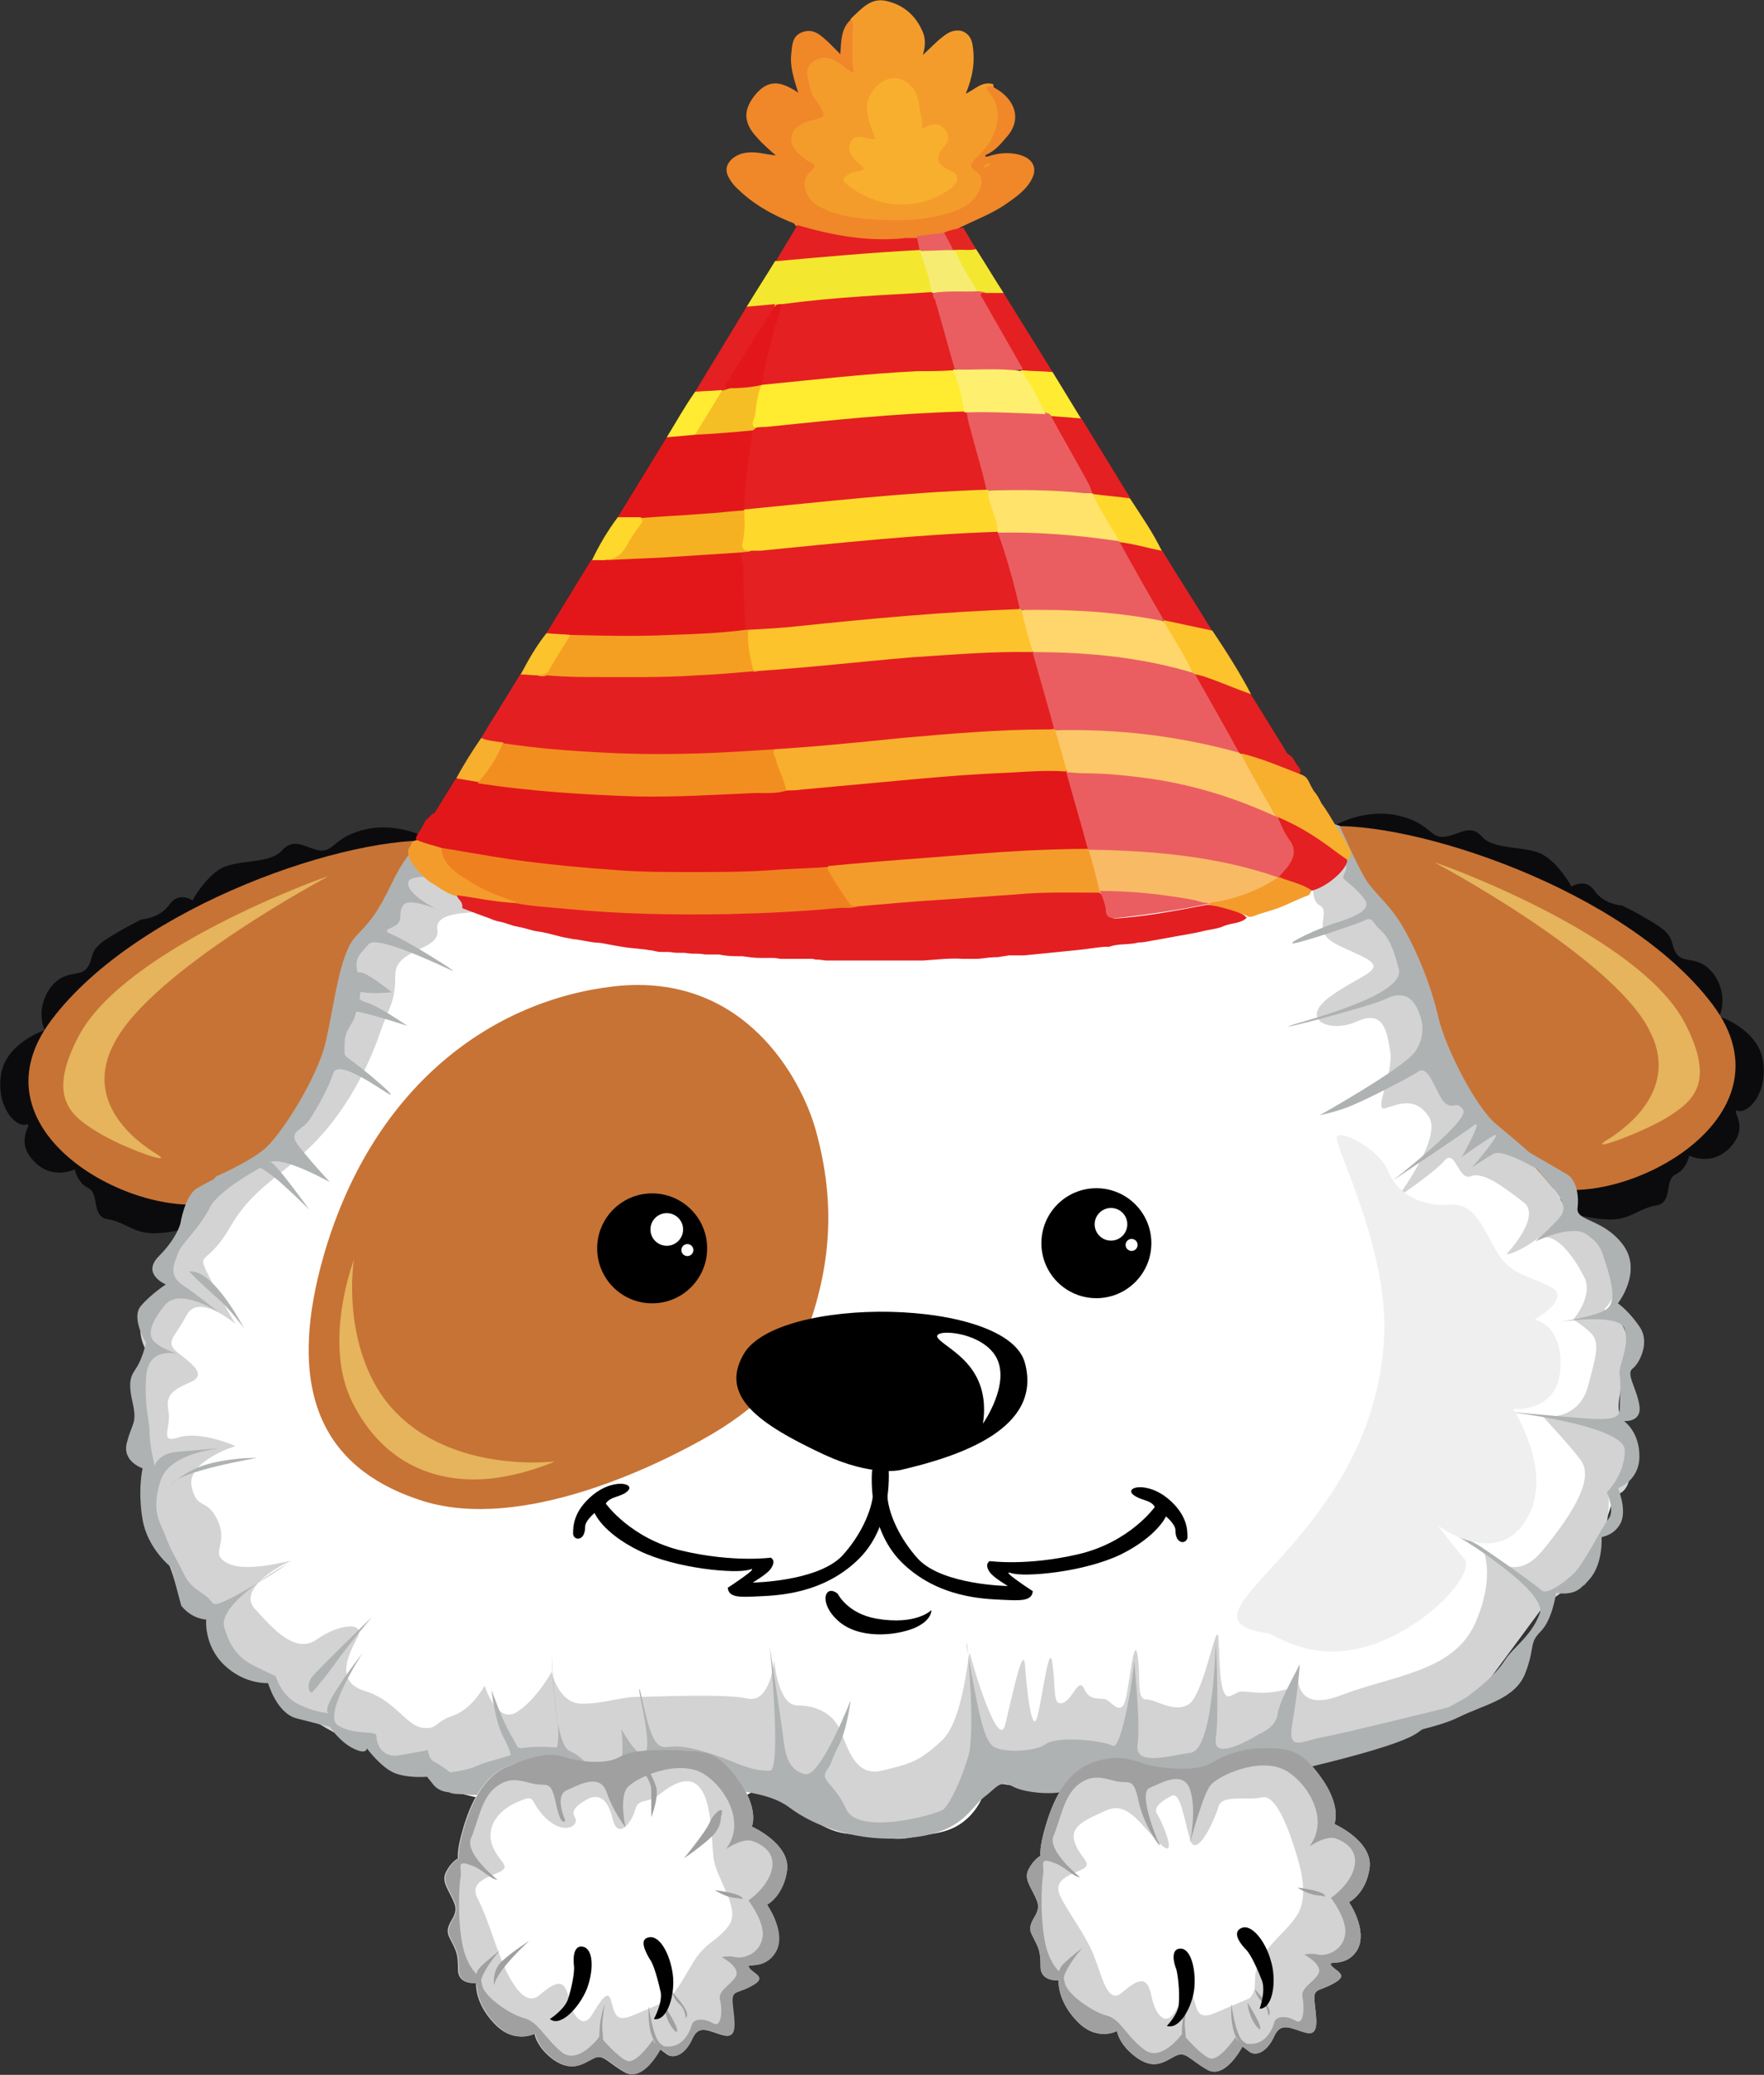 <?xml version="1.0" encoding="utf-8"?>
<!-- Generator: Adobe Illustrator 17.1.0, SVG Export Plug-In . SVG Version: 6.00 Build 0)  -->
<!DOCTYPE svg PUBLIC "-//W3C//DTD SVG 1.1//EN" "http://www.w3.org/Graphics/SVG/1.1/DTD/svg11.dtd">
<svg version="1.1" id="Слой_1" xmlns="http://www.w3.org/2000/svg" xmlns:xlink="http://www.w3.org/1999/xlink" x="0px" y="0px"
	 viewBox="0 0 205.3 241.5" enable-background="new 0 0 205.3 241.5" xml:space="preserve">
<rect x="0" y="0" width="205.3" height="241.5" fill="#333333" stroke="none"/>
<g>
	<path fill="#FFFFFF" d="M155.7,96.5c0,0,2.5,6.3,4.7,9c2.2,2.7,2.7,8.5,5.5,13.7c2.7,5.2,5.2,8.8,10.9,14.2s9.8,12.3,11.2,18.6
		s0,13.4,0,13.4s0.8,5.5,0.3,6.8c-0.5,1.4-0.8,4.7-3.3,8.5c-2.5,3.8-4.4,4.9-4.4,4.9s-6.6,9-10.1,12c-3.6,3-5.5,2.5-5.5,2.5
		s-3.8,2.2-7.7,3.8c-3.8,1.6-8.5-0.5-8.5-0.5s-3.3-0.3-6,0.8s-3.3,0.8-7.1,0.8s-8.5-1.1-9.3-0.3c-0.8,0.8-4.1,2.5-6.3,3
		c-2.2,0.5-5.2-0.5-5.2-0.5s-0.3,3.3-3.3,5.2c-3,1.9-8.5,1.1-12,1.1s-5.5-2.2-7.4-3.3c-1.9-1.1-4.1-1.9-4.1-1.9l-2.7,1.4
		c0,0-16.7,1.1-22.7,0.3c-6-0.8-6.3-0.5-8.5-1.1c-2.2-0.5-4.4-4.4-4.4-4.4s-2.7,0.5-4.1,0c-1.4-0.5-1.4-0.5-1.4-0.5
		s-1.6-1.6-3.3-2.2c-1.6-0.5-2.5-2.2-2.5-2.2s-1.9-0.3-3.8-1.4c-1.9-1.1-3.3-2.7-3.3-2.7s-1.1-1.4-3.6-3.6c-2.5-2.2-3-4.7-3-4.7
		s-1.4-0.8-2.7-2.7c-1.4-1.9-1.6-3.3-1.6-3.3s-0.8-2.7-1.9-5.7c-1.1-3-0.3-4.9-0.3-4.9s-1.4-4.4-1.6-7.9c-0.3-3.6,1.6-5.2,1.6-7.1
		c0-1.9,1.4-5.7,1.4-5.7s0.8-4.1,2.2-6.8s3.8-4.1,5.2-5.7c1.4-1.6,5.5-3.3,7.7-7.1c2.2-3.8,2.7-10.1,4.7-14.8
		c1.9-4.7,5.2-4.9,5.7-8.8c0.5-3.8,4.4-8.8,4.4-8.8L155.7,96.5z"/>
	<path fill="#0B0B0D" d="M49.8,97.6c0,0-3.3-1.9-7.1-1.1s-3.8,2.7-5.5,2.5c-1.6-0.3-3-1.6-4.4,0c-1.4,1.6-5.2,1-7.1,2.1
		c-1.9,1.1-3.3,3.7-3.3,3.7s-1.6-1.1-2.7,0.5c-1.1,1.6-3.2,1.7-3.2,1.7s-1.9,0.9-4.1,2.3s-1.4,2.3-2.3,3.4c-0.8,1.1-2.7,0-4.4,2.5
		c-1.6,2.5-0.5,4.7-0.5,4.7s-4.6,1.5-5.1,5.3c-0.5,3.8,1.8,6,2.9,5.7c1.1-0.3-1.4,1.6,0.8,4.1c2.2,2.5,4.9,1.1,4.9,1.1
		s0.3,1.6,1.6,2.2s0.3,3.3,2.2,3.6c1.9,0.3,2.8,1.4,4.7,1.6c2,0.3,7.7-1,7-1.8c-0.5-0.7-2.9-2.3-5.4-8.3c-2.5-6,7.7-25.2,12.9-27.1
		C36.9,104.2,49.8,97.6,49.8,97.6"/>
	<path fill="#0B0B0D" d="M155.5,96c0,0,3.3-1.9,7.1-1.1c3.8,0.8,3.8,2.7,5.5,2.5s3-1.6,4.4,0s5.2,1,7.1,2.1s3.3,3.7,3.3,3.7
		s1.6-1.1,2.7,0.5c1.1,1.6,3.2,1.7,3.2,1.7s1.9,0.9,4.1,2.3c2.2,1.4,1.4,2.3,2.3,3.4c0.8,1.1,2.7,0,4.4,2.5c1.6,2.5,0.5,4.7,0.5,4.7
		s4.6,1.5,5.1,5.3c0.5,3.8-1.8,6-2.9,5.7c-1.1-0.3,1.4,1.6-0.8,4.1c-2.2,2.5-4.9,1.1-4.9,1.1s-0.3,1.6-1.6,2.2s-0.3,3.3-2.2,3.6
		c-1.9,0.3-2.8,1.4-4.7,1.6c-2,0.3-7.7-1-7-1.8c0.5-0.7,2.9-2.3,5.4-8.3c2.5-6-7.7-25.2-12.9-27.1C168.3,102.5,155.5,96,155.5,96"/>
	<path fill="#C77335" d="M51.2,97.9c0,0-7.7,14-10.7,20.5c-3,6.6-6,18.3-14.8,21.3S-4.1,132.1,6,118.7S41,97,51.2,97.9z"/>
	<path fill="#E5B45C" d="M38.2,102c-0.3,0-23.8,8.4-29.1,18.7c-3.7,7.1-0.8,9.2,2.3,11.1s9.2,4,6.8,2.5c-2.3-1.4-8.6-6-4.9-12.9
		C17.7,112.9,38.2,102,38.2,102z"/>
	<path fill="#C77335" d="M154.1,96.2c0,0,7.7,14,10.7,20.5c3,6.6,6,18.3,14.8,21.3s29.8-7.7,19.7-21.1S164.2,95.4,154.1,96.2z"/>
	<path fill="#E5B45C" d="M167,100.4c0.3,0,23.8,8.4,29.1,18.7c3.7,7.1,0.8,9.2-2.3,11.1c-3.1,1.8-9.2,4-6.8,2.5
		c2.3-1.4,8.6-6,4.9-12.9C187.5,111.3,167,100.4,167,100.4z"/>
	<path fill="#D3D3D3" d="M155.5,96.9c0,0,3.9,7.6,6.4,10.5s3.7,11.3,5.1,14.8c1.4,3.5,2.1,6.8,5.5,8.6c3.5,1.8,7,6,8,7.2
		c1,1.2,2.1,3.3,2.1,3.3s3.7,1.6,4.5,4.3c0.8,2.7,0.8,3.3,0.8,4.5c0,1.2-1.2,2.3-1.2,2.3s2.9,1.2,2.7,4.3s-1.2,6.2-1,7.4
		c0.2,1.2,0.6,1.2,0.6,1.2s0.7,1.8,0.8,4.5c0.3,5.8-3.4,3.9-2.9,3.9c0.7-0.1,0.2,4.3-0.4,5.1c-0.6,0.8-1.8,3.7-3.1,5.1
		s-3.5,2.7-3.5,2.7l-8.2,11.1c-3.7,1.4-17.4,6.4-19.9,6.2s-3.5-1.8-3.5-1.8s1.8-4.9,2.5-6.4c0.6-1.4-0.6,3.9,5.3,1.6
		c6-2.3,13.1-2.7,15.6-8.4s0.8-8.8,0.8-8.8s3.3,4.9,7,0.4s6-8.4,4.5-10.5s-5.1-5.7-4.5-5.3s4.3,0.4,5.3-3.3c1-3.7,1.4-5.1,0.4-6.2
		c-1-1-2.1-1.6-2.1-1.6s2.5-2.9,1.2-5.1c-1.2-2.3-3.5-5.7-5.7-4.1c-2.3,1.6-3.3,1.6-3.3,1.6s4.1-4.3,2.1-6c-2.1-1.6-4.7-3.7-6.2-3.1
		s-1.8-3.3-3.1-1.8c-1.2,1.4-5.5,4.3-5.5,4.3s5.3-7,3.7-9.4c-1.6-2.5-3.7-1.4-5.1-1c-1.4,0.4,1-4.1,0.6-6.6
		c-0.4-2.5-0.8-4.9-3.9-3.5c-3.1,1.4-6.8-0.2-3.1-2.9c3.7-2.7,7-3.1,3.7-4.7c-3.3-1.6-4.9-1.8-4.5-4.3c0.4-2.5-1.1-0.6-1.2-3.7
		c-0.1-2.8-2.8-5.6-2.1-6.1C151.4,96.9,155.2,95.3,155.5,96.9z"/>
	<path fill="#D3D3D3" d="M49.4,97.5c-0.4,0.4,0.5-0.2,4.4,0.5c3.9,0.6,9.9,1.3,10,1.2c0,0-5.1,2.2-7,3.4c-1.8,1.2-2.1,2.7-1.2,3.3
		c0.8,0.6-5.1-0.2-4.7,2.3c0.4,2.5-4.9,2.1-4.9,5.3c0,3.3-0.6,3.3-1.8,6.8c-1.2,3.5-3.7,8.8-7.8,12.9s-7,5.1-9.6,9.6
		s-3.9,2.9-2.7,5.3c1.2,2.5,3.3,6,3.3,6s-4.3-3.7-5.7-1c-1.4,2.7-2.7,3.1-0.8,4.5c1.8,1.4,3.1,2.5,1.2,3.3c-1.8,0.8-2.9,1.4-2.5,3.3
		s-1.2,3.9,1.2,3.1c2.5-0.8,6.6,1,6.6,1s-5.7,1.8-5.1,4.7c0.6,2.9,1.8,1.2,3.1,4.1c1.2,2.9-1.2,3.7,1.2,4.9c2.5,1.2,8.4-0.8,7-0.2
		c-1.4,0.6-6,3.3-3.9,5.5c2.1,2.3,4.7,5.3,7.2,3.5s5.7-2.1,4.7-0.2s-2.7,5.1,0.8,6.2c3.5,1,4.9,4.1,6.8,4.3c1.8,0.2,1.2-0.6,3.5-1.4
		c2.3-0.8,3.7-3.5,3.7-3.5s1.4,4.5,3.7,3.1c2.3-1.4,4.1-4.7,4.1-4.7s0.8,3.7,3.5,3.7c2.7,0,4.5-0.8,6.6-0.8s10.1-0.4,12.7,0.2
		c2.7,0.6,3.1-4.5,3.1-4.5s0.4,5.3,2.7,5.3c2.3,0,4.1,1,4.9,2.7c0.8,1.6,1.6,5.7,4.9,4.9c3.3-0.8,4.3-1,7-3.5
		c2.7-2.5,3.1-11.1,3.3-10.1c0.2,1,3.3,11.5,4.1,8.2c0.8-3.3,2.1-9.6,2.3-6.8c0.2,2.9,0.8,8,1.4,6s1.4-9.2,1.8-6.2
		c0.4,3.1,0,4.9,1.2,4.5s1.8-3.1,2.5-1.6c0.6,1.4,1.8,1,2.5,1.2c0.6,0.2,1.8,2.1,2.3,0s1-7.6,1.4-5.1c0.4,2.5-0.2,5.1,1,5.1
		c1.2,0,3.1,1.6,4.9,0.6c1.8-1,3.3-10.1,3.5-7.8s0,7.4,1.4,6.8c1.4-0.6,0.6-0.6,2.9-0.4c2.3,0.2,4.3-0.6,4.3-0.6s-0.6,5.3-2.1,6.4
		c-1.4,1-8.2,3.1-11.1,2.9c-2.9-0.2-11.5-2.7-13.5-1.6s-5.3,3.3-7,2.7c-1.6-0.6-1.6-0.6-1.6-0.6s-5.1,9.4-12.5,7.6
		c-7.4-1.8-15.6-7-18.1-7c-2.5,0-8.2,0.6-12.3,0.6s-13.3-1.2-16.2-0.4c-2.9,0.8-5.7,1-6.2-0.2c-0.4-1.2-0.4-1.2-0.4-1.2
		s-3.3-0.8-6.6-2.1c-3.3-1.2-7-3.7-9-4.9c-2.1-1.2-2.5-2.7-2.5-2.7s-4.3-0.8-5.7-3.7s-1.4-4.5-1.4-4.5s-2.7,0.4-3.5-2.5
		c-0.8-2.9-2.5-6.8-3.1-9.4c-0.6-2.7,0.6-5.1,0.6-5.1s-1.8,1.2-2.3-2.9c-0.4-4.1-0.2-8.2,0.2-8.8s1-1.6,1-1.6s-1.6-2.7-0.2-4.5
		s2.5-3.3,2.5-3.3s-1.4-1.8,0.2-3.7c1.6-1.8,2.5-6,3.5-6.4s5.5-4.1,7.8-5.5c2.3-1.4,6-8.6,7.2-12.5c1.2-3.9,1.8-7.4,3.3-10.1
		c1.4-2.7,2.3-2.7,3.5-5.5C46,102.9,48.2,97.5,49.4,97.5"/>
	<path fill="#FFFFFF" d="M155.5,213.9c-0.8-0.3-1.9,0-3,0.7c-0.6,0.8,0.5-0.5-0.1,0.1c-0.5,0.6,0.5-0.4,0.4-0.5
		c2.3-3.1-0.4-6.5-2.8-8.1c-3.1-2.1-8.4,0.4-9.2,1.6c-0.8,1.2-2.3,6.6-2.3,6.6s0.8-3.9,0-6.2c-0.8-2.3-3.3-0.8-4.7-0.2
		c-1.4,0.6,1.2,6.8,1.2,6.8s-1.8-2.5-2.5-5.3c-0.6-2.9-1-1.8-2.7-2.3c-1.6-0.4-2.7-0.8-4.3,0.4c-1.6,1.2-2.1,4.1-2.9,6
		c-0.7,1.5,1.2,3.4,2.3,4.3c-0.9-0.8-0.6-0.3,0,0.2c0,0,0.1,0-0.2-0.2c-0.6-0.4-0.8-0.7-2.1-1.2c-1.8-0.7-1,0.4-1.2,1.4
		c-0.2,1-0.4,5.7,0.4,8.6c0.8,2.9,1.8,2.5,2.1,3.9c0.2,1.4,3.3,3.5,4.9,3.9c1.6,0.4,2.3,2.3,4.3,3.9c2.1,1.6,4.5-1.8,4.5-1.8
		s2.3,2.7,3.3,2.9c1,0.2,2.9-2.5,2.9-2.5s0.2,0.8,1.8,0.8s2.5-1.6,2.7-2.5c0.2-0.8,1.4-0.8,2.5-0.2c1,0.6,1-1.6,0.8-2.7
		c-0.2-1,1.2-1.6,1.8-2.7c0.6-1-1.6-2.3-1.6-2.3s0.8-0.2,1.6,0c0.8,0.2,2.7-0.2,3.1-2.1c0.4-1.8-1.6-4.5-1.6-4.5s1.6-1,2.5-2.9
		C158.2,216.1,157.4,214.7,155.5,213.9z"/>
	<path fill="#FFFFFF" d="M87.7,214.2c-0.8-0.3-1.9,0-3,0.7c-0.6,0.8,0.5-0.5-0.1,0.1c-0.5,0.6,0.5-0.4,0.4-0.5
		c2.3-3.1-0.4-6.5-2.8-8.1c-3.1-2.1-8.4,0.4-9.2,1.6c-0.8,1.2-0.6,3.1-0.6,3.1s-0.8-0.4-1.6-2.7c-0.8-2.3-3.3-0.8-4.7-0.2
		c-1.4,0.6-0.2,3.2-0.2,3.2s-0.4,1.1-1-1.7c-0.6-2.9-1-1.8-2.7-2.3c-1.6-0.4-2.7-0.8-4.3,0.4c-1.6,1.2-2.1,4.1-2.9,6
		c-0.7,1.5,1.2,3.4,2.3,4.3c-0.9-0.8-0.6-0.3,0,0.2c0,0,0.1,0-0.2-0.2c-0.6-0.4-0.8-0.7-2.1-1.2c-1.8-0.7-1,0.4-1.2,1.4
		c-0.2,1-0.4,5.7,0.4,8.6c0.8,2.9,1.8,2.5,2.1,3.9c0.2,1.4,3.3,3.5,4.9,3.9c1.6,0.4,2.3,2.3,4.3,3.9s4.5-1.8,4.5-1.8
		s2.3,2.7,3.3,2.9c1,0.2,2.9-2.5,2.9-2.5s0.2,0.8,1.8,0.8s2.5-1.6,2.7-2.5c0.2-0.8,1.4-0.8,2.5-0.2c1,0.6,1-1.6,0.8-2.7
		s1.2-1.6,1.8-2.7c0.6-1-1.6-2.3-1.6-2.3s0.8-0.2,1.6,0c0.8,0.2,2.7-0.2,3.1-2.1c0.4-1.8-1.6-4.5-1.6-4.5s1.6-1,2.5-2.9
		S89.6,215,87.7,214.2z"/>
	<g>
		<path fill="#D3D3D3" d="M159.4,217.4c0.4-3.1-4.1-5.1-4.1-5.1s0.8-1.8-1.2-4.9c-2.1-3.1-3.4-3.8-5.8-3.9c-3.9-0.2-5.9,0.9-7.5,1.8
			c-1.5,0.9-5.7,0.6-7.6,0c-1.8-0.6-3.5-1.2-6.4,0c-2.9,1.2-4.3,4.5-5.1,7.2c-0.8,2.7-0.6,3.5-0.6,3.5s-0.8,0.4-1.4,1.6
			c-0.6,1.2,0.4,2.1,1,3.7c0.6,1.6-1.4,2.3-0.6,3.9c0.8,1.6,1,1.8,1,3.7c0,1.8,2.1,1.6,2.1,1.6s-0.2,2.3,2.1,4.7
			c2.3,2.5,4.7,1.2,4.7,1.2s0.2,1.6,2.3,3.1s3.3,0.4,4.5-0.2c1.2-0.6,1.6,0.4,3.7,1.6c2.1,1.2,4.1-2.7,4.1-2.7s0,0,0.8,0.6
			c0.8,0.6,2.1,0,2.9-1.8s2.1-0.8,3.7-0.4c1.6,0.4,1.2-1.6,1-3.5c-0.2-1.8,0.4-1.2,2.3-2.3c1.8-1,0-1.4-0.4-2.1
			c-0.4-0.6,1.8,0.4,3.1-1.8c1.2-2.3-1-5.5-1-5.5S159,220.4,159.4,217.4z M150.9,223c-1.2,1.8-2.7,2.7-4.1,4.9
			c-1.4,2.3-0.1,3.4-1.4,4.7c0,0-1.9,0.8-4,1.7s-2.1-0.5-2.5-1.8c-0.4-1.3-1.2,0.1-2.2,1.7s-2.2,0.5-2.7-1.9
			c-0.5-2.5-1.6-1.9-3.4-0.4c-1.7,1.5-2.3-1.8-3.3-4.3s-3-5-3.9-6.9s1-2.4,2.5-3.1c1.4-0.7-0.1-1.2-0.8-3.1s1.2-2.7,3.7-3.8
			c2.5-1.1,4,1.8,6.2,3.9c2.2,2.1,0.3-2.5-0.3-3.4c-0.6-0.9,0.7-1.7,1.7-2.2c1-0.4,1.4,2.7,2.1,5.1s2.9-2.3,3.3-3.8
			c0.4-1.5,3.3-0.7,5.1-1.1c1.8-0.4,3.4,4.7,4.1,7C151.7,218.6,152.1,221.2,150.9,223z"/>
	</g>
	<path fill="#AFB2B2" d="M155.9,96.1c0,0,1.8,4.1,2.9,6c1,1.8,2.9,3,4.6,6c1.7,3,3.2,6.8,4,10.3c0.8,3.5,4.4,10.6,6.8,12.5
		c2.8,2.3,7.7,6.6,7,6.4c-0.5-0.1-6.1-3.8-7.4-3c-1.2,0.7-2.5,1.6-2.5,1.6s3.9-4.5,2.5-3.7c-1.4,0.8-3.7,2.5-3.7,2.5
		s2.7-4.7,1.4-3.7s-9.4,6.4-9.4,6.4s9-7,8.2-8.2c-0.8-1.2-1,0-2.1-0.8c-1-0.8-1.8-4.5-3.1-3.7c-1.2,0.8-5.7,3.1-7.6,3.9
		c-1.8,0.8-3.9,1.2-3.9,1.2s9.8-5.5,11.1-7.4c1.2-1.8,1-3.5,0.2-5.1c-0.8-1.6-2.1-1.8-3.7-1s-12.7,3.7-11.1,3.1
		c1.6-0.6,13.5-3.5,12.7-6.6c-0.8-3.1-1.4-3.9-2.3-4.7c-0.8-0.8-0.8-1.4-1.6-1c-0.8,0.4-7.6,2.7-8.4,2.7c-0.8,0,3.1-1.8,4.7-2.3
		s4.5-1.4,3.7-2.7c-0.8-1.2-2.1-2.1-2.5-2.5c-0.4-0.4,0.8-1,0-2.1c-0.8-1-2.9-4.8-2.9-4.8L155.9,96.1z"/>
	<path fill="#AFB2B2" d="M160.5,202.6c-0.6-0.3,6.2-1.2,9.2-2.7s6.6-2.1,7.8-5.1c1.2-3.1,0.4-3.5,1.8-4.9s1.8-4.5,1.8-4.5
		s1.8,0.4,2.9-0.6c1-1-0.6,0.8,1-1s1.4-4.9,1.4-4.9s1.6-0.2,2.3-1.8c0.6-1.6-0.4-3.9-0.4-3.9s2.5-0.8,2.5-3.7c0-2.9-1.8-4.1-1.8-4.1
		s2.1,0.2,1.8-1.8s-1.6-3.7-0.8-4.3c0.8-0.6,2.1-3.1,0.8-4.9c-1.2-1.8-2.5-2.7-2.5-2.7s2.9-3.7,0.6-6.8s-5.5-2.7-5.3-4.3
		s-0.2-3.3-1.2-3.9c-1-0.6-4.3-2.5-4.3-2.5c-1.5-0.6,1.4,2.5,2.5,3.9c1.2,1.5,1.8,2.5,1,3.5c-0.8,1-2.9,2.9-2.9,2.9s4.3-2.1,6-0.8
		c1.6,1.2,1.6,1.6,2.3,3.7c0.6,2.1,1.2,4.3-0.2,5.1c-1.4,0.8-5.5,1.4-5.5,1.4s7.2-1.2,7.8,0.8c0.6,2.1-0.8,4.3-0.6,5.3
		c0.2,1,0,3.1,0,4.1c0,1-1.2,1.2-3.9,1c-2.7-0.2-9.2-0.8-9.2-0.8s13.7,1.6,13.7,4.5c0,2.9-2.1,4.9-2.1,4.9s1,2.1,0.2,3.1
		c-0.8,1-2.7,4.9-3.9,6.2c-1.2,1.2-3.3,2.7-3.9,2.1c-0.6-0.6-5.3-3.9-6.8-4.9c-1.4-1-4.3-2.1-3.7-1.8c0.6,0.2,11.3,6.8,10.3,9.4
		c-1,2.7-3.1,3.9-4.1,5.5c-1,1.6-3.1,3.3-4.5,4.3C169.1,198.5,160.9,202.8,160.5,202.6z"/>
	<path fill="#AFB2B2" d="M24.6,140.2c-1.4,2.9-3.5,4.5-3.9,5.7c-0.4,1.2-1.2,2.5,0.6,3.7c1.8,1.2,4.1,3.1,4.1,3.1s-4.5-2.9-6.2-0.8
		s-2.1,3.5-1.2,4.3c0.8,0.8,2.7,1.4,2.7,1.4s-3.5-1-3.7,2.7s0.4,4.9,0.4,6.4s0.6,3.9,0.6,3.9s0.4-1.4,2.5-1.6s6.8-0.6,6.8-0.6
		s-7.4,0.2-8.6,3.9s0,4.9,0.6,6.6c0.6,1.6,1.2,2.5,1.8,3.7c0.6,1.2,0.8,1.8,2.5,2.9c1.6,1,0.6,1.8,3.1,0.6c2.5-1.2,6.8-4.1,6.8-4.1
		s-8.2,4.5-7.4,7.4c0.8,2.9,2.3,3.9,3.5,4.5c1.2,0.6,2.5,1.2,2.5,1.2s0.6,2.3,2.7,3.3c2.1,1,3.5,1,3.5,1s-0.8,0,0.6-2.3
		c1.4-2.3,3.3-4.7,3.3-4.7s-4.7,7.2-2.9,8.4c1.8,1.2,4.5,0.6,4.5,1.2s0.4,2.7,2.7,2.3s3.3-0.6,3.3-0.6s0,1,0.8,1.4
		c0.8,0.4,1.8,1.2,1.8,1.2l0.4,2.3c0,0-1.4,0.2-2.3-0.8c-0.8-1-0.8-1-0.8-1s-2.1,0.2-3.7-0.4s-3.3-2.9-3.3-2.9s0,0.8-1.6,0
		c-1.6-0.8-2.7-2.5-2.7-2.5s-1.6-0.4-3.9-1c-2.3-0.6-3.3-4.1-3.3-4.1s-2.7,0.2-5.1-2.1s-2.1-5.3-2.1-5.3s-1.6,0-2.9-1.6l-1.2-4.5
		c0,0-2.7-2.1-3.3-5.5c-0.6-3.5,0-6,0-6s-2.5-0.8-1.8-3.1c0.6-2.3,1.2-2.1,0.6-4.7c-0.6-2.7,0-3.1,0.6-4.1c0.6-1,1-2.7,1-2.7
		s-1.8-2.9-0.6-4.3c1.2-1.4,2.9-2.5,2.9-2.5s-2.9-1.2-0.8-3.3s2.5-3.8,2.5-3.8s0.5-3.1,1.8-4c1.2-0.8,4.5-2.3,4.5-2.3L24.6,140.2z"
		/>
	<path fill="#AFB2B2" d="M36.3,197c0,0,0.8-0.8,2.5-3.1c1.6-2.3,4.5-5.7,4.5-5.7s-6.4,6.2-7,7C35.7,196,35.9,197,36.3,197z"/>
	<path fill="#AFB2B2" d="M19.9,172.8c0,0,1.8-1.8,4.7-2.5s5.3-0.6,5.3-0.6S20.9,171.2,19.9,172.8z"/>
	<path fill="#AFB2B2" d="M22,148c0,0,1.6,1.6,3.3,3.1c1.6,1.4,3.1,3.5,3.1,3.5S24.8,147.6,22,148z"/>
	<path fill="#AFB2B2" d="M25.2,136.9c0,0,3.7-1.6,5.5-3.1c1.8-1.4,6.2-8.2,7.2-12.5c1-4.3,1.6-10.3,3.5-12.3s2.5-2.7,4.3-6.4
		c1.8-3.7,3.7-5.1,3.7-5.1s-1.2,2.1,0.4,2.9s5.5,2.1,5.5,2.1s-7.6-1.2-7.8,0.2c-0.2,1.4,3.3,3.1,3.3,3.1s-3.3-1.4-3.9-0.4
		s0,1.4-0.6,2.1s-2.3,0.6-0.4,1.4c1.8,0.8,7.4,4.3,6.8,4.1c-0.6-0.2-8.8-4.3-9.8-3.1c-1,1.2-1.8,1.6-1.2,3.5c0.6,1.8,0,3.7-0.4,4.9
		c-0.4,1.2-1.2,1.6-1.2,3.3c0,1.6-0.2,1,1.4,2.3c1.6,1.2,4.5,3.7,3.9,3.5s-6-4.3-6.6-2.5c-0.6,1.8-1.8,3.9-2.7,5.3
		c-0.8,1.4-2.7,1.4-1.4,3.1c1.2,1.6,3.7,4.3,3.7,4.3s-5.5-3.1-7-2.3c-1.4,0.8-5.1,2.7-6.8,4.9C23,142.5,23.4,138.6,25.2,136.9z"/>
	<path fill="#AFB2B2" d="M40.4,117.8c0,0,0-0.4,2.3,0.2c2.3,0.6,4.7,1.4,4.7,1.4s-3.3-2.3-4.7-2.7c-1.4-0.4-1.4-1.4-0.4-1.2
		c1,0.2,3.3,0,3.3,0s-3.3-2.7-3.9-2.3c-0.6,0.4-2.3-0.6-2.1,0.4C39.8,114.8,40.4,117.8,40.4,117.8z"/>
	<path fill="#AFB2B2" d="M29.8,135.7c0,0,0.8,0.2,2.7,1.8c1.8,1.6,3.5,3.3,3.5,3.3s-4.1-5.7-4.5-5.5c-0.4,0.2-1.2-0.6-1.2-0.6
		L29.8,135.7z"/>
	<path fill="#AFB2B2" d="M26.5,158.7"/>
	<path fill="#AFB2B2" d="M49.7,203.6c0,0-0.2,3.1,2.7,2.7s2.9-0.8,4.3-1.2c1.4-0.4,2.7-0.8,2.7-0.8s0.2-0.2-0.8-2.1
		c-1-1.8-1.4-5.5-1.4-5.5s1.4,3.9,2.3,5.3s0.4,1.6,1.8,1.4s3.5,0,3.5,0s0.4-1.2,0-3.7c-0.4-2.5-0.6-7.2-0.6-7.2s0.2,10.5,2.1,11.3
		c1.8,0.8,2.1,2.1,3.1,2.1s1,1,1,1s-4.5-0.8-6.2-0.8s-4.1,1.4-5.3,1.8c-1.2,0.4-2.9,1.2-4.3,1c-1.4-0.2-2.3,0.2-3.1-1
		S49.7,203.6,49.7,203.6z"/>
	<path fill="#AFB2B2" d="M72,207.3c0.8,0,1.4-0.8,4.9-1.4c3.5-0.6,3.7-0.2,6.2,1.4c2.5,1.6,6,1,8.8,3.1s7.8,4.1,14,3.5
		s7-3.5,8.6-4.7c1.6-1.2,1.8-2.1,3.5-1.2c1.6,0.8,5.7,1,6.4,0.2s3.3-3.7,5.7-3.1c2.5,0.6,7.6,2.3,11.1,0.8c3.5-1.4,4.3-2.3,6.8-1.6
		s1,2.3,5.1,1.2c4.1-1,9.8-2.5,11.7-3.7c1.8-1.2,3.9-3.1,3.9-3.1s-12.5,3.1-14.8,3.5s-4.1,1.8-3.5-1.6s1-7.4,0.8-6.8
		c-0.2,0.6-2.3,4.1-2.5,5.7s-2.1,2.3-2.1,2.3s-5.5,3.5-5.1,0.6c0.4-2.9,0-11.7,0-11.7s-0.2,12.9-2.9,13.3c-2.7,0.4-6.6,1.6-6.2-1
		c0.4-2.7-0.6-11.1-0.4-10.3c0.2,0.8-1.4,11.1-2.5,10.5c-1-0.6-6.4-1.2-7.8-0.2c-1.4,1-5.3,1-6.2,0.2c-0.8-0.8-1.2-2.3-1.8-5.1
		c-0.6-2.9-1.4-7.4-1.2-6.8c0.2,0.6,1,10.5,0.2,13.1c-0.8,2.7-2.1,5.5-2.9,6.2c-0.8,0.6-9.8,3.1-11.3,0c-1.4-3.1-3.1-3.3-2.3-4.5
		s0.4-1,1.4-2.9s1.4-5.3,1.4-5.3s-3.5,9-5.3,8.6s-2.3-2.1-2.5-3.9c-0.2-1.8-1.6-10.9-1.6-10.9s1.4,14.4,0,14.4s-2.3-0.2-4.7-1.2
		c-2.5-1-5.3-1.8-6.8-1.6c-1.4,0.2-1.8-0.2-2.5-2.1c-0.6-1.8-1.2-5.3-1.2-4.5c0,0.8,1.6,6.8,0.6,7.4s-2.9-3.5-2.7-2.7
		c0.2,0.8,0.4,5.1-0.8,4.7c-1.2-0.4-4.9-1.4-4.9-1.4s0.2,1.4,0.8,1.6C68.3,206.5,68.1,207.3,72,207.3z"/>
	<g>
		<path fill="#A0A0A0" d="M159.4,217.4c0.4-3.1-4.1-5.1-4.1-5.1s0.8-1.8-1.2-4.9c-2.1-3.1-3.4-3.8-5.8-3.9c-3.9-0.2-5.9,0.9-7.5,1.8
			c-1.5,0.9-5.7,0.6-7.6,0c-1.8-0.6-3.5-1.2-6.4,0c-2.9,1.2-4.3,4.5-5.1,7.2c-0.8,2.7-0.6,3.5-0.6,3.5s-0.8,0.4-1.4,1.6
			c-0.6,1.2,0.4,2.1,1,3.7c0.6,1.6-1.4,2.3-0.6,3.9c0.8,1.6,1,1.8,1,3.7c0,1.8,2.1,1.6,2.1,1.6s-0.2,2.3,2.1,4.7
			c2.3,2.5,4.7,1.2,4.7,1.2s0.2,1.6,2.3,3.1s3.3,0.4,4.5-0.2c1.2-0.6,1.6,0.4,3.7,1.6c2.1,1.2,4.1-2.7,4.1-2.7s0,0,0.8,0.6
			c0.8,0.6,2.1,0,2.9-1.8s2.1-0.8,3.7-0.4c1.6,0.4,1.2-1.6,1-3.5c-0.2-1.8,0.4-1.2,2.3-2.3c1.8-1,0-1.4-0.4-2.1
			c-0.4-0.6,1.8,0.4,3.1-1.8c1.2-2.3-1-5.5-1-5.5S159,220.4,159.4,217.4z M157.4,218c-0.8,1.8-2.5,2.9-2.5,2.9s2.1,2.7,1.6,4.5
			c-0.4,1.8-2.3,2.3-3.1,2.1c-0.8-0.2-1.6,0-1.6,0s2.3,1.2,1.6,2.3c-0.6,1-2.1,1.6-1.8,2.7c0.2,1,0.2,3.3-0.8,2.7
			c-1-0.6-2.3-0.6-2.5,0.2c-0.2,0.8-1,2.5-2.7,2.5s-1.8-0.8-1.8-0.8s-1.8,2.7-2.9,2.5c-1-0.2-3.3-2.9-3.3-2.9s-2.5,3.5-4.5,1.8
			c-2.1-1.6-2.7-3.5-4.3-3.9c-1.6-0.4-4.7-2.5-4.9-3.9c-0.2-1.4-1.2-1-2.1-3.9c-0.8-2.9-0.6-7.6-0.4-8.6c0.2-1-0.6-2.1,1.2-1.4
			c1.3,0.4,2.2,1.6,3.1,1.7c-1.1-0.9-3.7-3.3-3.1-4.8c0.8-1.8,1.2-4.7,2.9-6c1.6-1.2,2.7-0.8,4.3-0.4c1.6,0.4,2.1-0.6,2.7,2.3
			c0.6,2.9,2.5,5.3,2.5,5.3s-2.7-6.2-1.2-6.8c1.4-0.6,3.9-2.1,4.7,0.2c0.8,2.3,0,6.2,0,6.2s1.4-5.3,2.3-6.6c0.8-1.2,6.2-3.7,9.2-1.6
			c2.4,1.6,4.7,5.6,2.4,8.6c1.1-0.7,2.3-1.2,3.1-0.9C157.4,214.7,158.2,216.1,157.4,218z"/>
	</g>
	<path fill="#A0A0A0" d="M137.6,237.2c0,0-0.1-0.3,0-1.6c0.1-1.4,0.6-2.7,0.6-2.7s-0.4,2.2-0.3,3c0.1,0.8,0.1,1.6,0.1,1.6
		L137.6,237.2z"/>
	<path fill="#A0A0A0" d="M144.2,237.6c0,0-0.4-0.3-0.7-1.5s-0.2-2.9-0.2-2.9s0.5,3.8,1.4,4.4c0.9,0.6,0.2,0.7,0.2,0.7L144.2,237.6z"
		/>
	<path fill="#A0A0A0" d="M146.6,236.2c0,0-0.4-0.2-0.9-1.2c-0.5-1.1-0.5-1.9-0.5-1.9S147.1,236.1,146.6,236.2z"/>
	<path fill="#A0A0A0" d="M147.6,234.6c0,0,0-1-0.7-1.6c-0.7-0.6-0.9-1.5-0.8-1.4S148.4,234,147.6,234.6z"/>
	<path fill="#A0A0A0" d="M154.2,220.8c0,0,0.2-0.1-0.9-0.2s-2.3-0.9-2.3-0.9S154.5,220.1,154.2,220.8z"/>
	<path fill="#A0A0A0" d="M124.4,231.7c0,0-1.1-0.6-0.4-2.1c0.7-1.5,2-2.9,2-2.9s-2.1,1.6-2.5,2.2c-0.4,0.5-0.4,1.6-0.4,1.6
		L124.4,231.7z"/>
	<path d="M146.6,233.8c0,0,0.7-1.9,0.3-3.2c-0.5-1.3-1.3-3.1-1.9-3.7s-1.7-2-0.5-2.5c1.2-0.5,2.8,1.6,3.4,3.8
		C148.6,230.4,148.2,233.8,146.6,233.8z"/>
	<path d="M135.8,235.8c0,0,1.4-1.4,1.4-2.7c0.1-1.3-0.1-3.2-0.3-3.9c-0.3-0.7-0.7-2.4,0.5-2.4c1.2,0,1.8,2.4,1.6,4.6
		C138.8,233.5,137.3,236.3,135.8,235.8z"/>
	<g>
		<path fill="#D3D3D3" d="M91.6,217.7c0.4-3.1-4.1-5.1-4.1-5.1s0.8-1.8-1.2-4.9c-2.1-3.1-3.4-3.8-5.8-3.9c-3.9-0.2-5.9,0.9-7.5,1.8
			c-1.5,0.9-5.7,0.6-7.6,0c-1.8-0.6-3.5-1.2-6.4,0c-2.9,1.2-4.3,4.5-5.1,7.2s-0.6,3.5-0.6,3.5s-0.8,0.4-1.4,1.6
			c-0.6,1.2,0.4,2.1,1,3.7c0.6,1.6-1.4,2.3-0.6,3.9c0.8,1.6,1,1.8,1,3.7s2.1,1.6,2.1,1.6s-0.2,2.3,2.1,4.7c2.3,2.5,4.7,1.2,4.7,1.2
			s0.2,1.6,2.3,3.1c2.1,1.4,3.3,0.4,4.5-0.2c1.2-0.6,1.6,0.4,3.7,1.6c2.1,1.2,4.1-2.7,4.1-2.7s0,0,0.8,0.6c0.8,0.6,2.1,0,2.9-1.8
			c0.8-1.8,2.1-0.8,3.7-0.4s1.2-1.6,1-3.5s0.4-1.2,2.3-2.3c1.8-1,0-1.4-0.4-2.1c-0.4-0.6,1.8,0.4,3.1-1.8s-1-5.5-1-5.5
			S91.2,220.7,91.6,217.7z M84.9,224c-1.2,1.8-2.7,2-4.1,4.2c-1.4,2.3-1.9,3.4-3.2,4.7c0,0-1.9,0.8-4,1.7c-2.1,0.9-2.1-0.5-2.5-1.8
			s-1.2,0.1-2.2,1.7c-0.9,1.6-2.2,0.5-2.7-1.9c-0.5-2.5-1.6-1.9-3.4-0.4c-1.7,1.5-3.4-1.5-4.4-4c-1-2.5-1.8-5.3-2.8-7.2
			s1-2.4,2.5-3.1s-0.1-1.2-0.8-3.1c-0.7-1.8,0.3-3.9,2.8-5s1.3-0.3,3.4,1.8c2.2,2.1,4,0.9,3.4-0.1c-0.6-0.9,0.7-1.7,1.7-2.2
			c1-0.4,2.1-0.1,2.7,2.4s2.2,0.5,2.6-1c0.4-1.5,1.4-0.7,2.8-1.8c6.7-5.5,5.9,4.9,6.4,7.7C83.6,219,86.1,222.1,84.9,224z"/>
	</g>
	<g>
		<path fill="#A0A0A0" d="M91.6,217.7c0.4-3.1-4.1-5.1-4.1-5.1s0.8-1.8-1.2-4.9c-2.1-3.1-3.4-3.8-5.8-3.9c-3.9-0.2-6.8-0.2-8.4,0.7
			c-1.5,0.9-4.6,0.6-6.4,0c-1.8-0.6-3.7-0.1-6.6,1.1c-2.9,1.2-4.3,4.5-5.1,7.2s-0.6,3.5-0.6,3.5s-0.8,0.4-1.4,1.6
			c-0.6,1.2,0.4,2.1,1,3.7c0.6,1.6-1.4,2.3-0.6,3.9c0.8,1.6,1,1.8,1,3.7s2.1,1.6,2.1,1.6s-0.2,2.3,2.1,4.7c2.3,2.5,4.7,1.2,4.7,1.2
			s0.2,1.6,2.3,3.1c2.1,1.4,3.3,0.4,4.5-0.2c1.2-0.6,1.6,0.4,3.7,1.6c2.1,1.2,4.1-2.7,4.1-2.7s0,0,0.8,0.6c0.8,0.6,2.1,0,2.9-1.8
			c0.8-1.8,2.1-0.8,3.7-0.4s1.2-1.6,1-3.5s0.4-1.2,2.3-2.3c1.8-1,0-1.4-0.4-2.1c-0.4-0.6,1.8,0.4,3.1-1.8s-1-5.5-1-5.5
			S91.2,220.7,91.6,217.7z M89.6,218.3c-0.8,1.8-2.5,2.9-2.5,2.9s2.1,2.7,1.6,4.5c-0.4,1.8-2.3,2.3-3.1,2.1c-0.8-0.2-1.6,0-1.6,0
			s2.3,1.2,1.6,2.3c-0.6,1-2.1,1.6-1.8,2.7s0.2,3.3-0.8,2.7c-1-0.6-2.3-0.6-2.5,0.2c-0.2,0.8-1,2.5-2.7,2.5s-1.8-0.8-1.8-0.8
			s-1.8,2.7-2.9,2.5c-1-0.2-3.3-2.9-3.3-2.9s-2.5,3.5-4.5,1.8s-2.7-3.5-4.3-3.9c-1.6-0.4-4.7-2.5-4.9-3.9c-0.2-1.4-1.2-1-2.1-3.9
			c-0.8-2.9-0.6-7.6-0.4-8.6c0.2-1-0.6-2.1,1.2-1.4c1.3,0.4,2.2,1.6,3.1,1.7c-1.1-0.9-3.7-3.3-3.1-4.8c0.8-1.8,1.2-4.7,2.9-6
			c1.6-1.2,2.7-0.8,4.3-0.4c1.6,0.4,2.1-0.6,2.7,2.3c0.6,2.9,1.1,2,1.1,2s-1.3-2.8,0.1-3.5c1.4-0.6,3.9-2.1,4.7,0.2
			c0.7,2.1,2,3.8,2.2,4.1c0,0-0.7-3.2,0.1-4.5c0.8-1.2,6.2-3.7,9.2-1.6c2.4,1.6,4.7,5.6,2.4,8.6c1.1-0.7,2.3-1.2,3.1-0.9
			C89.6,215,90.4,216.4,89.6,218.3z"/>
	</g>
	<path fill="#A0A0A0" d="M69.8,237.5c0,0-0.1-0.3,0-1.6s0.6-2.7,0.6-2.7s-0.4,2.2-0.3,3c0.1,0.8,0.1,1.6,0.1,1.6L69.8,237.5z"/>
	<path fill="#A0A0A0" d="M76.4,237.9c0,0-0.4-0.3-0.7-1.5s-0.2-2.9-0.2-2.9s0.5,3.8,1.4,4.4s0.2,0.7,0.2,0.7L76.4,237.9z"/>
	<path fill="#A0A0A0" d="M78.7,236.5c0,0-0.4-0.2-0.9-1.2c-0.5-1.1-0.5-1.9-0.5-1.9S79.3,236.4,78.7,236.5z"/>
	<path fill="#A0A0A0" d="M79.8,234.9c0,0,0-1-0.7-1.6s-0.9-1.5-0.8-1.4C78.4,232.1,80.6,234.3,79.8,234.9z"/>
	<path fill="#A0A0A0" d="M86.4,221.1c0,0,0.2-0.1-0.9-0.2s-2.3-0.9-2.3-0.9S86.7,220.4,86.4,221.1z"/>
	<path fill="#A0A0A0" d="M56.6,232c0,0-1.1-0.6-0.4-2.1c0.7-1.5,2-2.9,2-2.9s-2.1,1.6-2.5,2.2c-0.4,0.5-0.4,1.6-0.4,1.6L56.6,232z"
		/>
	<path d="M76.1,235c0,0,1-1.8,0.8-3.1c-0.3-1.3-0.8-3.3-1.3-3.9c-0.4-0.7-1.3-2.3-0.1-2.5c1.3-0.3,2.5,2,2.8,4.3
		C78.6,232.1,77.7,235.3,76.1,235z"/>
	<path d="M64,235c0,0,1.7-1.1,2.1-2.3c0.4-1.2,0.8-3.1,0.7-3.9c-0.1-0.8-0.1-2.5,1.1-2.2c1.2,0.3,1.2,2.8,0.4,4.9
		C67.4,233.7,65.2,236,64,235z"/>
	<path fill="#A0A0A0" d="M74.2,205.4c0,0,1.6,1.6,1.6,3s0,3.1,0,3.1s1-2.5,0.5-3.7c-0.4-1.2-1.5-3-1.5-3L74.2,205.4z"/>
	<path fill="#A0A0A0" d="M83.9,211.5c0,0,0.1,1.1-1,2.2c-1.1,1.1-3.3,2.6-3.3,2.6s2.7-3.3,3-4.2C83,211.1,84.5,209.8,83.9,211.5z"/>
	<path fill="#A0A0A0" d="M57.5,231.1c0,0-0.3-1.8,1-2.9c1.2-1.1,3.1-2.3,3.1-2.3S57.8,229.3,57.5,231.1z"/>
	<path fill="#EFEFEF" d="M147.5,190.1c0.9,0.1,5.2,3.6,12,1.4s12.3-8.5,10.9-10.1s-3-3.8-3-3.8s6.6,4.9,10.1-0.5
		c3.6-5.5-1.4-13.1-1.4-13.1s5.2,0.5,5.5-4.7c0.3-5.2-3-5.7-3-5.7s4.4-2.5,1.9-3.8s-4.7-1.4-6.3-4.1c-1.6-2.7-2.5-5.7-5.5-5.5
		c-3,0.3-6-1.1-7.1-3.8c-1.1-2.7-5.5-4.9-6-4.1c-0.5,0.8,5.9,12.7,5.5,23C160.1,179.7,134.9,188.2,147.5,190.1z"/>
	<path fill="#C77335" d="M93.8,155.3c2.8-7.6,3.6-15,1.1-23.9c-1.6-5.6-8.1-18.3-23.4-16.6c-14.1,1.6-27.9,11.4-33.7,30.9
		c-5.2,17.7,1,25.7,11.4,29c11.5,3.6,27.2-4,33.7-7.8C89.3,163.1,92.4,159,93.8,155.3z"/>
	<path fill="#E5B45C" d="M41.2,146.6c0,0-3.7,9.6-0.2,16.6c3.5,7,9.2,9,14.2,9c4.7,0,9.4-2.1,9.4-2.1s-12.7,1.6-19.5-6.8
		C40.4,157.4,40.8,149,41.2,146.6z"/>
	<path d="M104.8,171.1c0,0-3.3,0.8-8.9-1.8c-7.7-3.6-12.1-6.8-9.4-11.6c3.8-7,30.9-6.7,32.8,1C121.3,166.3,111.7,169.5,104.8,171.1z
		"/>
	<path fill="#FFFFFF" d="M114.4,165.7c0,0,3.3-4.7,1.5-7.8c-1.8-3.1-7.8-3.3-6.7-2.1C110.3,157.1,115.4,159,114.4,165.7z"/>
	<path d="M70.5,175c0,0,2.9,4.1,8.9,5.5c6,1.4,10.3,0.8,10.3,0.8s0.7,0.3,0,1.3c-0.4,0.6-2.1,1.6-2.1,1.6s7.5-0.1,10.4-3.1
		c2.2-2.4,3.4-5.2,3.6-7.1c0.1-1.9-0.1-3.8-0.1-3.8l1.9,0.5c0,0,0.7,6.6-3.4,10.7c-4.2,4.2-9.7,4.3-11.7,4.4c-2.1,0.1-3.5,0.2-3.6-1
		c0,0,4-2.6,2.5-2.1c-1.5,0.5-8.5-0.1-12.8-2.2s-5.2-4.4-5.2-4.4s-1.1,0.9-1.1,1.6c0,1.8-1.4,1.6-1.4,0.8c0-0.8,0-2.6,2.3-4.5
		c2.3-1.9,4.9-1.4,4.1-0.5C72.3,174.3,71.1,174.1,70.5,175z"/>
	<path d="M134.4,175.4c0,0-2.9,4.1-8.9,5.5c-6,1.4-10.3,0.8-10.3,0.8s-0.7,0.3,0,1.3c0.4,0.6,2.1,1.6,2.1,1.6s-7.5-0.1-10.4-3.1
		c-2.2-2.4-3.4-5.2-3.6-7.1c-0.1-1.9,0.1-3.8,0.1-3.8l-1.9,0.5c0,0-0.7,6.6,3.4,10.7c4.2,4.2,9.7,4.3,11.7,4.4
		c2.1,0.1,3.5,0.2,3.6-1c0,0-4-2.6-2.5-2.1c1.5,0.5,8.5-0.1,12.8-2.2c4.2-2.1,5.2-4.4,5.2-4.4s1.1,0.9,1.1,1.6
		c0,1.8,1.4,1.6,1.4,0.8c0-0.8,0-2.6-2.3-4.5s-4.9-1.4-4.1-0.5C132.7,174.7,133.9,174.5,134.4,175.4z"/>
	<path d="M97.5,185.5c0,0,1.1,2.3,4.5,2.9c4.7,0.8,6.4-1,6.4-1s0.1,1.2-2,2.1c-2.2,0.9-6.4,1.3-8.8-0.8S96,184.3,97.5,185.5z"/>
	<circle cx="127.6" cy="144.7" r="6.4"/>
	<circle fill="#FFFFFF" cx="129.3" cy="142.5" r="1.9"/>
	<circle fill="#FFFFFF" cx="131.7" cy="144.9" r="0.7"/>
	<circle cx="75.9" cy="145.3" r="6.4"/>
	<circle fill="#FFFFFF" cx="77.6" cy="143.1" r="1.9"/>
	<circle fill="#FFFFFF" cx="80" cy="145.5" r="0.7"/>
	<g>
		<g>
			<path fill="#FF0000" d="M89.8,10.6c0,0,0-2.2,0-2.2C89.8,8.4,89.8,10.6,89.8,10.6L89.8,10.6z"/>
		</g>
	</g>
	<path fill="#E2171A" d="M50.6,94.6c0.8-1.3,1.6-2.6,2.4-3.9c1-0.3,1.8,0.2,2.8,0.2c5.4,0.7,10.8,1.2,16.3,1.4
		c6.5,0.2,13-0.2,19.4-0.6c6.3-0.4,12.5-1.1,18.8-1.6c2.9-0.2,5.8-0.5,8.7-0.5c0.6,0,1.3-0.1,1.9-0.1c1-0.1,2.1-0.2,3.1,0.1
		c0.5,0.3,0.6,0.7,0.7,1.1c0.7,2.4,1.3,4.7,2,7.1c0.1,0.4,0.3,0.8-0.1,1.1c-0.4,0.2-0.8,0.2-1.2,0.2c-7.1,0.1-14.1,0.8-21.1,1.4
		c-2.6,0.2-5.1,0.5-7.7,0.6c-3.5,0.3-7.1,0.6-10.7,0.5c-2.5,0-5.1,0.1-7.6,0.1c-9-0.1-17.9-1-26.6-2.8c-1-0.3-2.2-0.4-3.1-0.9
		c-0.1-0.1-0.1-0.2-0.2-0.3c0-0.5,0.5-0.9,0.7-1.4c0.2-0.3,0.3-0.6,0.5-0.9C50,95.2,50.1,94.8,50.6,94.6z"/>
	<path fill="#E41F22" d="M56,85.9c1.5-2.5,3.1-5,4.6-7.5c0.7-0.2,1.4-0.2,2.1-0.1c1.7,0.1,3.4,0.2,5.1,0.3c6,0.1,11.9,0,17.9-0.5
		c0.8-0.1,1.6,0.1,2.4-0.1c7.8-0.6,15.6-1.6,23.4-2.1c2.4-0.2,4.8-0.3,7.2-0.2c0.5,0,0.9,0,1.4,0.2c0.5,0.3,0.6,0.7,0.7,1.1
		c0.7,2.4,1.3,4.7,2,7.1c0.1,0.4,0.3,0.8-0.1,1.1c-0.4,0.2-0.8,0.2-1.2,0.2c-7,0-13.9,0.8-20.8,1.4c-3.5,0.3-6.9,0.7-10.4,0.9
		c-6.6,0.5-13.1,0.7-19.7,0.4c-3.6-0.2-7.2-0.4-10.8-0.9c-0.4-0.1-0.8-0.1-1.3-0.2C57.6,86.6,56.6,86.6,56,85.9z"/>
	<path fill="#F49C2B" d="M99,2.3c0-0.1,0-0.1,0.1-0.2c1.1-1,2.2-2.4,4-2c2.3,0.5,3.7,2,4.4,3.9c0.2,0.7,0.2,1.4-0.1,2.4
		c0.9-0.8,1.5-1.5,2.3-2.1c0.6-0.5,1.3-0.9,2.2-0.7c0.9,0.3,1.2,1,1.3,1.7c0.3,1.9,0,3.7-0.8,5.6c1.1-0.5,1.9-1.5,3.2-1.1
		c0,0.3,0.1,0.6,0.3,0.9c1.3,2.2,0.9,4.3-0.6,6.4c-0.3,0.4-0.5,0.7-0.9,1c-0.7,0.6-0.9,1.2-0.1,1.9c0.6,0.5,0.5,1.2,0.3,1.9
		c-0.8,2-2.8,2.9-5,3.4c-3.7,0.8-7.5,0.7-11.2,0C97.1,25,96,24.6,95,23.9c-1.5-1-2-2.6-1-3.9c0.4-0.6,0.3-0.9-0.3-1.3
		c-0.7-0.4-1.3-0.9-1.6-1.6c-0.6-1.6,0.2-2.9,2.3-3.4c1.1-0.3,1.1-0.6,0.7-1.3c-0.6-1-1.1-2-1.3-3c-0.1-0.6-0.1-1.2,0.3-1.8
		c0.6-1,1.9-1.4,3.1-0.8C98,7,98.6,7.4,99,7.9C98.9,6,98.9,4.1,99,2.3z"/>
	<path fill="#F08729" d="M99,2.3c0.5,0.5,0.2,1.1,0.2,1.6c0.1,1.5-0.2,3,0.2,4.6c-0.8-0.3-1.2-0.9-1.8-1.2c-0.7-0.5-1.5-0.8-2.5-0.4
		c-1,0.5-1.3,1.2-1.1,2.1c0.2,0.9,0.3,1.8,0.9,2.6c0.2,0.2,0.3,0.5,0.5,0.7c0.7,1.3,0.7,1.3-0.9,1.7c-2.6,0.6-3.2,2.6-1.3,4.1
		c0.3,0.2,0.6,0.5,0.9,0.7c0.8,0.3,0.9,0.6,0.2,1.2c-1.2,1-0.7,2.9,0.8,3.9c1.5,0.9,3.2,1.3,5,1.5c2.9,0.3,5.9,0.4,8.8-0.2
		c2.3-0.5,4.4-1.2,5.2-3.3c0.3-0.8,0.2-1.5-0.6-2c-0.7-0.5-0.5-0.8-0.1-1.3c0.8-0.8,1.6-1.6,2.1-2.6c0.8-1.8,1-3.6-0.4-5.3
		c-0.2-0.3-0.6-0.6,0.2-0.7c2.5,1.1,3.9,3.6,1.9,5.9c-0.7,0.8-1.3,1.6-2.4,2.1c-0.1,0.1-0.2,0.1-0.1,0.2c0.1,0.1,0.2,0,0.3,0
		c1.2-0.4,2.4-0.5,3.6-0.2c1.5,0.4,2.1,1.4,1.6,2.6c-0.6,1.4-1.9,2.3-3.2,3.2c-1.6,1.1-3.5,1.8-5.3,2.7c-0.6,0.5-1.5,0.5-2.3,0.8
		c-1,0.3-2.1,0.4-3.2,0.6c-4.3,0.7-8.4,0.1-12.5-1.1c-0.5-0.2-1-0.3-1.3-0.8c-2.3-0.9-4.3-2-6-3.5c-0.4-0.4-0.8-0.7-1.1-1.1
		c-0.7-0.9-1.1-1.8-0.3-2.7c0.8-0.9,2.1-1.1,3.4-0.9c0.6,0.1,1.2,0.2,1.9,0.3c-0.8-0.7-1.6-1.4-2.2-2.1c-1.7-1.8-1.6-3.4,0-5.2
		c1.2-1.3,2.4-1.4,4-0.5c0.2,0.1,0.4,0.2,0.8,0.5c-0.5-1.6-1-3.1-0.8-4.6c0.1-1,0.1-2.1,1.4-2.5c1.3-0.4,2.1,0.5,2.9,1.2
		c0.4,0.4,0.8,0.8,1.4,1.4C97.9,4.7,97.9,3.3,99,2.3z"/>
	<path fill="#E3171A" d="M63.6,73.7c1.7-2.8,3.5-5.7,5.2-8.5c0.5-0.3,1-0.2,1.6-0.2c4.8-0.2,9.5-0.4,14.3-0.8c0.6,0,1.2-0.2,1.7,0.1
		c0.5,0.6,0.5,1.3,0.6,2c0.1,1.9-0.1,3.9,0.3,5.8c0.1,0.4,0.1,0.9-0.3,1.3c-0.5,0.4-1.1,0.4-1.8,0.5c-4,0.4-8,0.3-12,0.5
		c-2.2,0.1-4.5-0.3-6.7-0.2C65.5,74.1,64.5,74.1,63.6,73.7z"/>
	<path fill="#E3171A" d="M71.9,60.2c1.9-3.1,3.8-6.2,5.7-9.3c1-0.5,2.3-0.3,3.4-0.5c1.6-0.1,3.3-0.3,4.9-0.5
		c0.6-0.1,1.3-0.1,1.8,0.2c0.2,0.2,0.2,0.5,0.2,0.8c-0.4,2.5-0.6,5.1-0.9,7.7c0,0.3-0.1,0.5-0.3,0.8c-1.3,0.7-2.9,0.5-4.3,0.6
		c-2.6,0.3-5.3,0.4-7.9,0.5C73.6,60.4,72.7,60.6,71.9,60.2z"/>
	<path fill="#F4E72F" d="M86.9,35.7c1.1-1.8,2.2-3.5,3.3-5.3c1.6-0.6,3.5-0.6,5.3-0.7c3.5-0.4,7-0.6,10.5-0.8c0.3,0,0.5,0,0.8,0
		c0.1,0,0.3,0.1,0.4,0.2c0.9,1.5,1.1,3,1.4,4.6c0,0.2-0.1,0.4-0.3,0.5c-1.5,0.4-3.1,0.2-4.6,0.3c-4.2,0.3-8.4,0.7-12.5,1.1
		c-0.3,0-0.6,0-0.9,0.1C89.2,35.7,88.1,36.2,86.9,35.7z"/>
	<path fill="#E42022" d="M145.5,80.7c1.3,2.1,2.6,4.2,3.9,6.3c0.2,0.3,0.3,0.7,0.7,0.9c0.5,0.3,0.6,0.9,1,1.3
		c0.2,0.3,0.4,0.6,0.1,0.9c-0.6,0.2-1.1-0.2-1.5-0.3c-1.7-0.7-3.6-1.3-5.3-1.9c-0.2-0.1-0.3-0.2-0.4-0.3c-1.6-2.4-2.9-4.9-4.2-7.3
		c-0.3-0.6-1-1.1-0.8-1.8c0.3-0.2,0.7-0.1,1,0C142,79.1,143.9,79.7,145.5,80.7z"/>
	<path fill="#E42022" d="M135.2,64c1.9,3.1,3.9,6.2,5.8,9.3c-0.1,0.2-0.3,0.2-0.5,0.2c-1.7-0.4-3.5-0.7-5.1-1.3
		c-0.9-0.9-1.3-2-1.9-3c-1.1-1.8-2.1-3.6-3.1-5.5c-0.2-0.3-0.4-0.6-0.1-0.9C132.1,62.9,133.7,63.3,135.2,64z"/>
	<path fill="#E42022" d="M107,29.1c-5.6,0.3-11.2,0.8-16.7,1.3c0.8-1.4,1.7-2.8,2.5-4.2c4.1,1.2,8.3,2,12.7,1.5c0.4,0,0.8,0,1.2,0
		C107.2,28.1,107.4,28.6,107,29.1z"/>
	<path fill="#E42022" d="M125.8,48.6c1.9,3.1,3.8,6.2,5.7,9.3c-0.5,0.4-1.1,0.2-1.7,0.1c-0.9-0.1-1.8-0.1-2.6-0.4
		c-0.1,0-0.2-0.1-0.3-0.2c-1.7-2.8-3.3-5.6-4.8-8.4c-0.1-0.3-0.3-0.5,0.1-0.8C123.4,48,124.6,48.2,125.8,48.6z"/>
	<path fill="#FCC32D" d="M135.5,72.2c1.9,0.4,3.7,0.8,5.6,1.2c1.6,2.4,3.2,4.9,4.5,7.4c-1.7-0.6-3.3-1.3-5-1.9
		c-0.5-0.2-1-0.3-1.4-0.4c-0.2,0-0.4-0.1-0.5-0.2c-1.1-2-2.5-3.9-3.3-6C135.4,72.2,135.4,72.2,135.5,72.2z"/>
	<path fill="#E42022" d="M86.9,35.7c1.1-0.1,2.2-0.2,3.3-0.3c-0.2,1.3-1.3,2.4-2,3.7c-1.1,2.1-2.7,4.1-3.6,6.2
		c-0.2,0.2-0.4,0.2-0.7,0.3c-1,0-2,0.5-3,0C82.9,42.3,84.9,39,86.9,35.7z"/>
	<path fill="#E42022" d="M116.8,34.1c1.9,3.1,3.8,6.1,5.7,9.2c-1.1,0.4-2.3,0.1-3.4,0c-0.4-0.2-0.6-0.5-0.8-0.8
		c-1.4-2.5-2.8-4.9-4.2-7.4c-0.5-0.9-0.4-1,0.8-1.3C115.5,33.8,116.2,33.8,116.8,34.1z"/>
	<path fill="#FFD82C" d="M127.2,57.5c1.4,0.2,2.9,0.3,4.3,0.5c1.3,2,2.7,4,3.7,6.1c-1.6-0.3-3.2-0.8-4.9-1c-0.1,0-0.1,0-0.2,0
		c-1.2-1.2-1.7-2.7-2.5-4C127.3,58.5,126.8,58,127.2,57.5z"/>
	<path fill="#FFEB32" d="M118.9,43.1c1.2,0.1,2.4,0.1,3.6,0.2c1.1,1.8,2.2,3.6,3.3,5.4c-1.3-0.1-2.5-0.2-3.8-0.3
		c-0.2,0-0.4-0.1-0.5-0.2c-1-1.6-1.9-3.2-2.8-4.8C118.8,43.2,118.8,43.1,118.9,43.1z"/>
	<path fill="#FFEB32" d="M80.9,45.6c1-0.1,2.1-0.1,3.1-0.2c0,0.1,0.1,0.1,0.1,0.2c-0.8,1.7-1.7,3.5-3.2,5c-1.1,0.1-2.2,0.2-3.3,0.3
		C78.7,49.1,79.7,47.3,80.9,45.6z"/>
	<path fill="#FFD82C" d="M71.9,60.2c0.8,0,1.7,0,2.5,0c0.8,0.1,0.5,0.5,0.4,0.8c-0.7,1.2-1.5,2.4-2.2,3.6c-0.5,0.8-1.5,0.4-2.2,0.6
		c-0.5,0-1,0-1.5,0C69.7,63.5,70.7,61.8,71.9,60.2z"/>
	<path fill="#FCC32D" d="M63.6,73.7c0.9,0.1,1.9,0.1,2.8,0.2c0.2,0.4,0,0.7-0.2,1.1c-0.6,0.9-1.2,1.9-1.8,2.9
		c-0.4,0.6-0.9,1-1.9,0.7c-0.6,0-1.3-0.1-1.9-0.1C61.5,76.8,62.4,75.2,63.6,73.7z"/>
	<path fill="#F8AF2E" d="M56,85.9c0.7,0.3,1.6,0.4,2.5,0.5c0.4,0.3,0.2,0.6,0,0.9c-0.7,1.1-1.3,2.2-2,3.3c-0.2,0.2-0.4,0.5-0.9,0.4
		c-0.8-0.1-1.7-0.3-2.5-0.4C53.9,89.1,54.9,87.5,56,85.9z"/>
	<path fill="#F4E72F" d="M116.8,34.1c-0.7,0-1.4,0-2.1,0c-0.4-0.1-0.8,0.1-1.1-0.1c-1.2-1.3-1.7-2.8-2.6-4.3
		c-0.1-0.2-0.1-0.5,0.2-0.7c0.8-0.2,1.6-0.2,2.4,0C114.7,30.7,115.7,32.4,116.8,34.1z"/>
	<path fill="#E42623" d="M113.6,29c-0.8,0.2-1.6,0-2.5,0.1c-0.1,0.1-0.2,0.1-0.4,0c-0.5-0.6-1.2-1.2-0.9-2c0.7-0.3,1.5-0.5,2.3-0.6
		C112.6,27.3,113.1,28.2,113.6,29z"/>
	<path fill="#F49C2B" d="M115.3,19.2c-0.3,0.1-0.5,0.2-0.9,0.4c0.1-0.4,0.4-0.5,0.7-0.6C115.2,19,115.2,19.1,115.3,19.2z"/>
	<path fill="#EF8020" d="M51.4,98.7c2.6,0.4,5.2,0.9,7.9,1.3c4.2,0.6,8.5,1,12.8,1.3c2.8,0.2,5.6,0.2,8.4,0.2c3,0,6,0,9-0.2
		c2.3-0.2,4.6-0.2,6.9-0.4c0.8,1.2,1.6,2.5,2.4,3.7c0.3,0.4,1.2,0.6,0.9,1.2c-2,0.4-4,0.4-6,0.5c-5.8,0.4-11.7,0.5-17.5,0.4
		c-5.3-0.1-10.6-0.5-15.9-1.2c-0.3-0.4-0.9-0.5-1.3-0.6c-2.7-1-5.3-2.2-6.9-4.1C51.5,100.1,50.8,99.4,51.4,98.7z"/>
	<path fill="#EA5E61" d="M126.6,98.8c-0.8-3-1.7-6-2.5-8.9c0-0.1,0.1-0.2,0.3-0.2c7.2,0,14.1,1,20.5,3.5c1.3,0.5,2.5,1,3.6,1.6
		c0.2,0.1,0.3,0.2,0.4,0.3c0.5,0.8,0.8,1.6,1.4,2.4c1.3,1.9,0.4,3.4-1.3,4.8c-0.1,0-0.3,0-0.4,0c-4.9-1.6-10-2.5-15.3-2.9
		c-2.1-0.2-4.2-0.2-6.3-0.4C126.8,99,126.7,98.9,126.6,98.8z"/>
	<path fill="#F28E1F" d="M55.6,91.1c1.3-1.4,2.3-3,2.9-4.6c3.9,0.6,7.8,0.9,11.8,1.1c3.6,0.2,7.3,0.2,10.9,0.1
		c3-0.1,6.1-0.3,9.1-0.5c0.6,1.3,0.9,2.7,1.5,4c0.1,0.3,0.1,0.5-0.2,0.8c-1.2,0.4-2.5,0.3-3.7,0.3c-4.6,0.2-9.2,0.5-13.9,0.4
		c-6.1-0.2-12.2-0.6-18.2-1.5C55.7,91.2,55.6,91.1,55.6,91.1z"/>
	<path fill="#F8AF2D" d="M91.5,92c-0.2-1.2-0.9-2.4-1.2-3.6c-0.1-0.4-0.5-0.8-0.1-1.2c4.9-0.3,9.8-0.8,14.7-1.3
		c5.7-0.5,11.3-1,17.1-1c0.3,0,0.5,0,0.8-0.1c0.1,0,0.2,0.1,0.3,0.2c0.6,1.3,0.8,2.7,1.2,4.1c0.1,0.2,0,0.4-0.2,0.6c0,0,0,0.1,0,0.1
		c-2.7-0.2-5.4,0.1-8.1,0.2c-4.3,0.2-8.6,0.6-12.9,1c-3.3,0.3-6.5,0.6-9.8,0.9C92.7,92,92.1,92,91.5,92z"/>
	<path fill="#F49C2B" d="M99.8,105.5c-0.3,0-0.7,0-0.9-0.3c-0.9-1.3-1.9-2.7-2.6-4.1c0-0.1,0.1-0.2,0.1-0.3c4-0.4,8-0.7,12-1
		c3.7-0.3,7.3-0.6,11-0.8c2.4-0.1,4.8-0.2,7.2-0.2l0.1,0.1c0.4,0.3,0.5,0.6,0.6,1c0.3,1,0.6,2,0.8,3c0.1,0.4,0.3,0.8-0.2,1.1
		c-0.4,0.2-0.8,0.2-1.2,0.2c-8.4-0.1-16.7,0.9-25,1.6C101,105.7,100.4,105.9,99.8,105.5z"/>
	<path fill="#F49C2B" d="M51.4,98.7c0,1.6,1.3,2.7,2.8,3.6c1.6,1.1,3.5,1.9,5.6,2.6c0.1,0,0.4,0.1,0.2,0.2c-0.4,0.3-0.9,0.2-1.3,0.1
		c-1.7-0.2-3.5-0.5-5.2-0.8c-1.1-0.2-2-0.8-2.9-1.4c-0.3-0.2-0.7-0.4-0.9-0.6c-0.7-0.6-1.3-1.3-1.8-2c-0.2-0.3-0.3-0.7-0.4-1.1
		c0-0.2,0-0.4,0.1-0.6c0.3-0.3,0.2-0.9,1-0.9C49.5,98.2,50.5,98.4,51.4,98.7z"/>
	<path fill="#EA5E61" d="M138.8,78.3c0.1,0.1,0.2,0.1,0.3,0.2c1.7,3,3.4,6,5.1,9.1c-0.5,0.3-0.9,0.1-1.3-0.1
		c-6-1.6-12.1-2.3-18.5-2.2c-0.6,0-1.1,0-1.6-0.3c0,0,0-0.1-0.1-0.1c-0.8-3-1.7-6-2.5-8.9c0,0,0.1-0.1,0.1-0.1
		c1.1-0.3,2.2-0.2,3.3-0.2c4.5,0.2,9,0.7,13.3,1.8C137.7,77.7,138.4,77.8,138.8,78.3z"/>
	<path fill="#FCC32C" d="M120.2,75.9c-4.7-0.1-9.3,0.3-14,0.6c-6,0.5-12,1.2-18,1.6c-0.5,0.2-0.8-0.1-0.8-0.3
		c-0.4-1.4-0.7-2.8-0.6-4.2c0-0.2,0.2-0.3,0.3-0.4c2.2-0.5,4.5-0.5,6.7-0.7c5.3-0.5,10.5-1.1,15.8-1.4c2.9-0.2,5.9-0.4,8.8-0.4
		c0.1,0,0.3,0.1,0.4,0.1C119.7,72.5,120.3,74.1,120.2,75.9L120.2,75.9z"/>
	<path fill="#F59F22" d="M87.1,73.3c-0.2,1.5,0.2,3,0.5,4.5c0,0.2,0.3,0.3,0.5,0.3c-2.3,0.2-4.6,0.4-6.9,0.5
		c-4.3,0.3-8.7,0.2-13,0.2c-1.9,0-3.8-0.1-5.7-0.3c0.6,0,1.2,0,1.4-0.5c0.8-1.4,1.6-2.7,2.5-4.1c3.9,0.1,7.7,0.2,11.6,0
		c3-0.1,5.9-0.2,8.8-0.6C87,73.2,87.1,73.3,87.1,73.3z"/>
	<path fill="#F8AF2D" d="M107.3,15c0.9-0.5,1.7-0.8,2.4-0.2c0.7,0.6,0.9,1.4,0.3,2.1c-1,1.2-1.4,2.1,0.7,3c1,0.4,0.9,1.3,0,2
		c-3.8,2.8-8.7,2.4-12.2-0.5c-0.7-0.6-0.1-0.9,0.4-1.2c0.5-0.3,1.2-0.1,1.7-0.6c-1-0.9-2.3-1.8-1.5-3.2c0.6-1,1.8-0.1,2.8-0.2
		c-0.3-0.8-0.6-1.5-0.8-2.3c-0.4-1.5-0.2-2.9,1.1-4c1.3-1.2,2.8-1,3.9,0.2c1,1.1,0.8,2.3,1.1,3.5C107.4,14,107.3,14.4,107.3,15z"/>
	<path fill="#EA5F61" d="M109.9,27.1c0.3,0.6,0.7,1.3,1,1.9c-1.2,0.7-2.5,0.5-3.9,0.1l0-0.1c-0.1-0.5-0.2-1-0.3-1.5
		C107.7,27.4,108.8,27.2,109.9,27.1z"/>
	<path fill="#E42022" d="M87.1,73.3c-0.1,0-0.2,0-0.3,0c-0.2-2.5-0.3-4.9-0.3-7.4c0-0.5-0.4-1.1-0.2-1.6c0.3-0.3,0.8-0.3,1.2-0.4
		c7.1-0.7,14.3-1.5,21.4-2c2.3-0.1,4.5-0.1,6.8-0.3c0.1,0,0.3,0.1,0.4,0.1c0.4,0.3,0.6,0.7,0.7,1.1c0.7,2.3,1.3,4.7,2,7
		c0.1,0.4,0.2,0.7-0.2,1.1c-8.7,0.3-17.3,1.1-25.9,2C90.9,73.1,89,73.2,87.1,73.3z"/>
	<path fill="#F6B122" d="M87.4,64.1c-0.3,0.2-0.7,0.1-1.1,0.2c-3.1,0.2-6.2,0.4-9.3,0.6c-2.2,0.1-4.5,0.2-6.7,0.3
		c1.6-0.1,2.2-0.9,2.7-1.8c0.4-0.8,1-1.6,1.5-2.3c0.2-0.3,0.5-0.5,0-0.8c2.5-0.2,4.9-0.3,7.4-0.5c1.6-0.1,3.2-0.3,4.8-0.4
		c0,0,0.1,0.1,0.1,0.1c0.4,1.1,0.3,2.1,0.1,3.2C86.7,63.1,86.8,63.6,87.4,64.1z"/>
	<path fill="#E42022" d="M86.6,59.2c0.1-2.3,0.3-4.6,0.7-6.8c0.1-0.8,0.2-1.6,0.3-2.4c0.1-0.2,0.2-0.3,0.5-0.4c4.5-0.6,9-1,13.5-1.4
		c2.7-0.3,5.4-0.3,8.1-0.5c0.8-0.1,1.6-0.1,2.4,0c0.1,0,0.3,0.1,0.4,0.2c0.6,1,0.7,2,1,3c0.6,1.6,1,3.3,1.4,4.9
		c0.1,0.4,0.3,0.8-0.2,1.2c-1.1,0.4-2.4,0.2-3.6,0.3c-7.8,0.4-15.4,1.3-23.1,2C87.6,59.4,87.1,59.5,86.6,59.2L86.6,59.2z"/>
	<path fill="#F6BE25" d="M87.9,49.9c-0.1,0.1-0.2,0.1-0.3,0.2c-2.2,0.2-4.5,0.4-6.7,0.5c1-1.7,2.1-3.4,3.1-5.1
		c0.2-0.1,0.4-0.1,0.6-0.2c1.2-0.5,2.6-0.4,3.9-0.5c0.1,0,0.2,0.1,0.3,0.2C88.6,46.6,88.3,48.2,87.9,49.9z"/>
	<path fill="#E42022" d="M91,35.4c3.1-0.4,6.2-0.7,9.3-0.9c2.7-0.2,5.4-0.3,8.1-0.5c0.2,0,0.3,0,0.4,0.1c0.8,2,1.2,4.1,1.8,6.2
		c0.3,0.9,0.7,1.8,0.6,2.7c-0.1,0.1-0.1,0.2-0.3,0.3c-1.5,0.4-3,0.2-4.5,0.3c-5.4,0.3-10.7,0.9-16.1,1.4c-0.5,0.1-1.1,0.2-1.6-0.1
		l0-0.1c-0.5-0.3-0.3-0.7-0.2-1.1c0.6-2.4,1.2-4.9,1.9-7.3C90.4,36,90.6,35.7,91,35.4z"/>
	<path fill="#E3171B" d="M91,35.4c-0.9,3.1-1.9,6.2-2.3,9.4c-1.3,0.3-2.7,0.4-4.1,0.4c-0.5-0.3-0.1-0.6,0.1-0.8c1.8-3,3.7-6,5.6-8.9
		C90.5,35.4,90.7,35.4,91,35.4z"/>
	<path fill="#F7EC72" d="M108.6,34.1c-0.1,0-0.2-0.1-0.2-0.1c-0.2-1.6-0.8-3.2-1.3-4.8c1.3,0,2.6-0.1,3.9-0.1c0.1,0,0.2,0.1,0.2,0.1
		c0.6,1.7,1.7,3.2,2.6,4.8C112,34.4,110.3,34.3,108.6,34.1z"/>
	<path fill="#FCC768" d="M122.8,85c7.4-0.2,14.5,0.7,21.4,2.6c0.1,0.1,0.2,0.1,0.3,0.2c1.1,1.2,1.6,2.7,2.5,4
		c0.5,0.7,0.9,1.5,1.3,2.3c0.1,0.3,0.4,0.6,0.1,0.9c-4.8-2.2-9.9-3.8-15.5-4.5c-2.3-0.3-4.6-0.5-6.9-0.5c-0.6,0-1.2-0.1-1.8-0.1
		C123.7,88.2,123.3,86.6,122.8,85z"/>
	<path fill="#F8AF2D" d="M148.4,94.9c-1.2-2.1-2.4-4.2-3.6-6.4c-0.1-0.3-0.3-0.5-0.3-0.8c2.4,0.6,4.5,1.5,6.8,2.4c1,0.3,1,1,1.4,1.6
		c0.1,0.2,0.2,0.4,0.4,0.6c0.3,0.4,0.5,0.8,0.7,1.2c0.6,0.8,1.1,1.7,1.6,2.5c0.6,1,1.3,2,1.8,3.1c0,0.3,0.1,0.7-0.3,0.9
		c-0.4,0.1-0.8,0-1-0.2c-2.1-1.6-4.4-3-6.9-4.3c-0.1-0.1-0.2-0.2-0.3-0.3C148.6,95,148.5,95,148.4,94.9z"/>
	<path fill="#EA5E61" d="M118.7,70.9c-0.7-3-1.5-6-2.6-9c0.4-0.5,1.1-0.4,1.6-0.4c3.6,0.2,7.3,0.2,10.9,0.8c0.6,0.1,1.1,0.3,1.6,0.5
		l0,0.1c1.7,3.1,3.4,6.1,5.2,9.2l0,0.1c-0.5,0.2-0.9,0.1-1.4,0c-4.5-0.7-9.1-1-13.7-1.1c-0.5,0-1,0-1.5-0.2
		C118.9,70.9,118.8,70.9,118.7,70.9z"/>
	<path fill="#EA5E61" d="M114.8,57c-0.5-2.4-1.3-4.8-1.9-7.2c-0.2-0.6-0.3-1.2-0.4-1.8c0.2-0.2,0.5-0.3,0.8-0.3
		c2.7-0.1,5.3-0.1,8,0.2c0.2,0,0.4,0.1,0.6,0.2c0.1,0,0.2,0.1,0.3,0.1c1.5,2.8,3.1,5.5,4.6,8.3c0.1,0.3,0.2,0.5,0.3,0.8
		c-0.3,0.3-0.7,0.3-1.1,0.2c-3.3-0.3-6.6-0.3-9.9-0.3c-0.3,0-0.6,0-0.9-0.1C115,57.2,114.9,57.1,114.8,57z"/>
	<path fill="#FFE36B" d="M115,57.1c3.7-0.1,7.5-0.1,11.2,0.3c0.3,0,0.5,0,0.8,0c0.1,0,0.2,0,0.2,0.1c0.8,1.9,2,3.6,3.1,5.5
		c-4.7-0.7-9.4-1.1-14.1-1c0,0-0.1,0-0.1-0.1c-0.8-1.4-1-2.8-1.3-4.3C114.7,57.4,114.9,57.2,115,57.1z"/>
	<path fill="#FFD66B" d="M118.9,71c5.6-0.1,11.1,0.2,16.5,1.3c1.2,2,2.5,4,3.4,6c-6-1.8-12.2-2.4-18.6-2.4
		C119.7,74.2,119.2,72.6,118.9,71z"/>
	<path fill="#EA5E61" d="M108.6,34.1c1.7-0.3,3.4-0.1,5.2-0.2c0.3,0,0.6,0.1,1,0.1c-1,0.1-0.6,0.5-0.4,0.8c1.5,2.7,3.1,5.4,4.6,8.1
		c0,0,0,0.1,0,0.1c-1.6,0.3-3.2,0.1-4.8,0.1c-1,0-2.1,0.2-3.1-0.2c-0.8-2.7-1.5-5.4-2.3-8.1C108.6,34.7,108.6,34.4,108.6,34.1z"/>
	<path fill="#FFEF6F" d="M111,43c2.6,0.1,5.3-0.2,7.9,0.2c1.1,1.6,2,3.3,2.8,5c-3.1-0.1-6.2-0.3-9.3-0.2c-0.1,0-0.2,0-0.2-0.1
		c-0.8-1.6-1.2-3.2-1.3-4.8C110.9,43.1,110.9,43.1,111,43z"/>
	<path fill="#E41F22" d="M53.2,104.2c2.2,0.3,4.5,0.8,6.7,0.9c2,0.4,4.1,0.5,6.2,0.7c6.1,0.6,12.3,0.7,18.5,0.6
		c4.3-0.1,8.6-0.3,12.9-0.7c0.8-0.1,1.6,0.1,2.3-0.2c3.4-0.3,6.7-0.6,10.1-0.8c2.8-0.2,5.6-0.4,8.4-0.6c3.2-0.3,6.4-0.2,9.6-0.2
		c0.1,0,0.1,0,0.2,0.1c0.6,0.4,0.5,1,0.7,1.6c0.4,1.4,0.4,1.4,2.3,1.2c3.2-0.3,6.3-0.9,9.4-1.5c1.7,0.2,3.4,0.4,4.6,1.5
		c-0.6,0.7-1.8,0.6-2.7,1c-0.4,0.2-1,0.3-1.5,0.4c-0.7,0.1-1.3,0.3-1.9,0.4c-1.7,0.3-3.3,0.6-5,0.9c-0.5,0.1-1,0.2-1.5,0.2
		c-1.1,0.3-2.4,0.1-3.4,0.5c-0.2,0-0.4,0-0.6,0c-1.1,0.1-2.2,0.3-3.3,0.4c-2,0.2-4,0.4-6,0.6c-0.2,0-0.4,0-0.6,0c-0.4,0-0.8,0-1.2,0
		c-0.4,0.1-0.8,0.1-1.2,0.2c-0.8,0-1.5,0.1-2.3,0.2c-0.6,0-1.3,0-1.9,0c-1.5-0.1-3,0.1-4.6,0.2c-0.3,0-0.7,0-1,0c-0.3,0-0.5,0-0.8,0
		c-0.3,0-0.6,0-1,0c-0.3,0-0.5,0-0.8,0c-0.2,0-0.4,0-0.6,0c-0.2,0-0.4,0-0.5,0c-0.1,0-0.2,0-0.4,0c-0.2,0-0.4,0-0.6,0
		c-0.3,0-0.6,0-0.9,0c-0.1,0-0.3,0-0.4,0c-0.5,0-1.1,0-1.6,0c-0.2,0-0.4,0-0.6,0c-0.2,0-0.4,0-0.6,0c-0.5,0-0.9,0-1.4,0
		c-0.3,0-0.6-0.1-0.9-0.1c-0.2,0-0.5,0-0.7-0.1c-0.1,0-0.2,0-0.4,0c-0.2,0-0.4,0-0.5,0c-0.2,0-0.4,0-0.5,0c-0.2,0-0.4,0-0.6,0
		c-0.4,0-0.8,0-1.1,0c-0.2,0-0.4,0-0.6,0c-0.3,0-0.5-0.1-0.8-0.1c-0.5,0-1.1,0-1.6,0c-0.7,0-1.4-0.1-2.1-0.2c-0.9,0-1.8,0-2.7-0.2
		c-0.3,0-0.5,0-0.8,0c-0.1,0-0.3,0-0.4,0c-0.1,0-0.2,0-0.4,0c-0.5-0.1-1-0.1-1.5-0.1c-0.4,0-0.7-0.1-1.1-0.1c-0.2,0-0.5,0-0.7,0
		c-0.4,0-0.7-0.1-1.1-0.1c-0.3,0-0.5,0-0.8,0c-0.5,0-0.9-0.2-1.3-0.2c-1-0.2-2.1-0.2-3.2-0.4c-0.6-0.1-1.2-0.2-1.7-0.3
		c-0.5-0.1-1-0.2-1.5-0.2c-0.8-0.1-1.6-0.3-2.5-0.4c-0.6-0.1-1.2-0.2-1.9-0.4c-0.8-0.2-1.5-0.4-2.3-0.5c-0.7-0.1-1.4-0.4-2.1-0.5
		c-0.3-0.1-0.6-0.1-0.8-0.2c-0.6-0.2-1.2-0.4-1.8-0.5c-0.3-0.1-0.6-0.2-0.8-0.3c-1.1-0.4-2.2-0.8-3.2-1.2
		C53.9,104.8,53.2,104.7,53.2,104.2z"/>
	<path fill="#F9BA66" d="M128,103.8c-0.4-1.6-0.8-3.3-1.3-4.9c7.6,0.1,15.1,0.8,22,3.2c0,0.2-0.2,0.4-0.4,0.5
		c-2.3,1.4-4.7,2.5-7.8,2.5c-0.5,0.1-0.9,0.1-1.4,0c-3.2-0.6-6.5-0.9-9.8-1.1C128.8,104.1,128.4,104,128,103.8L128,103.8z"/>
	<path fill="#E42022" d="M148.7,95.1c2.7,1.1,4.9,2.6,7,4.2c0.3,0.2,0.7,0.5,1,0.7c0.1,0.1,0.1,0.2,0.1,0.2
		c-0.2,1.2-2.6,3.2-4.3,3.5c-1.2-0.6-2.7-0.7-3.7-1.6c0.3-0.3,0.6-0.7,0.9-1c0.8-1,1.3-2.1,0.4-3.3C149.5,97,149.1,96,148.7,95.1z"
		/>
	<path fill="#F49C2B" d="M148.9,102.1c1.2,0.5,2.7,0.8,3.7,1.5c0,0.2-0.1,0.3-0.2,0.5c-0.1,0.1-0.3,0.2-0.4,0.2c-1,0.4-2,0.9-3,1.3
		c-1,0.4-2,0.6-3,1c-0.3,0.1-0.6,0.2-0.9,0c-1.4-0.6-2.8-1-4.4-1.3c-0.1,0-0.1-0.1-0.1-0.1c0,0,0-0.1,0.1-0.1c3.1-0.4,5.8-1.5,8.1-3
		C148.7,102.1,148.8,102.1,148.9,102.1z"/>
	<path fill="#FFD82C" d="M115,57.1c0,1.2,0.6,2.4,0.9,3.5c0.1,0.4,0.2,0.8,0.2,1.3c-9.3,0.3-18.4,1.3-27.6,2.2c-0.3,0-0.7,0-1,0
		c-0.8,0.1-1.2-0.2-1.1-0.8c0.3-1.3,0.3-2.7,0.2-4c9.4-0.9,18.7-2,28.2-2.3C114.9,57,115,57,115,57.1z"/>
	<path fill="#FFEB30" d="M110.9,43.1c0.7,1.6,1.1,3.2,1.3,4.8c-7.8,0.2-15.4,1-23.1,1.8c-0.4,0-0.8,0-1.2,0.1c-0.7-0.5,0-1,0-1.6
		c0.1-1.1,0.3-2.3,0.7-3.4c6.1-0.6,12.1-1.3,18.2-1.6C108.2,43.2,109.5,43.2,110.9,43.1z"/>
	<path fill="#EA5E61" d="M140.6,105.1c0,0,0,0.1,0,0.1c-3.3,0.7-6.7,1.2-10.1,1.6c-1,0.1-1.8,0.2-1.8-0.9c-0.1-0.8-0.4-1.5-0.7-2.2
		c3.8,0,7.5,0.4,11.2,1.1C139.7,105,140.2,105.1,140.6,105.1z"/>
</g>
</svg>
